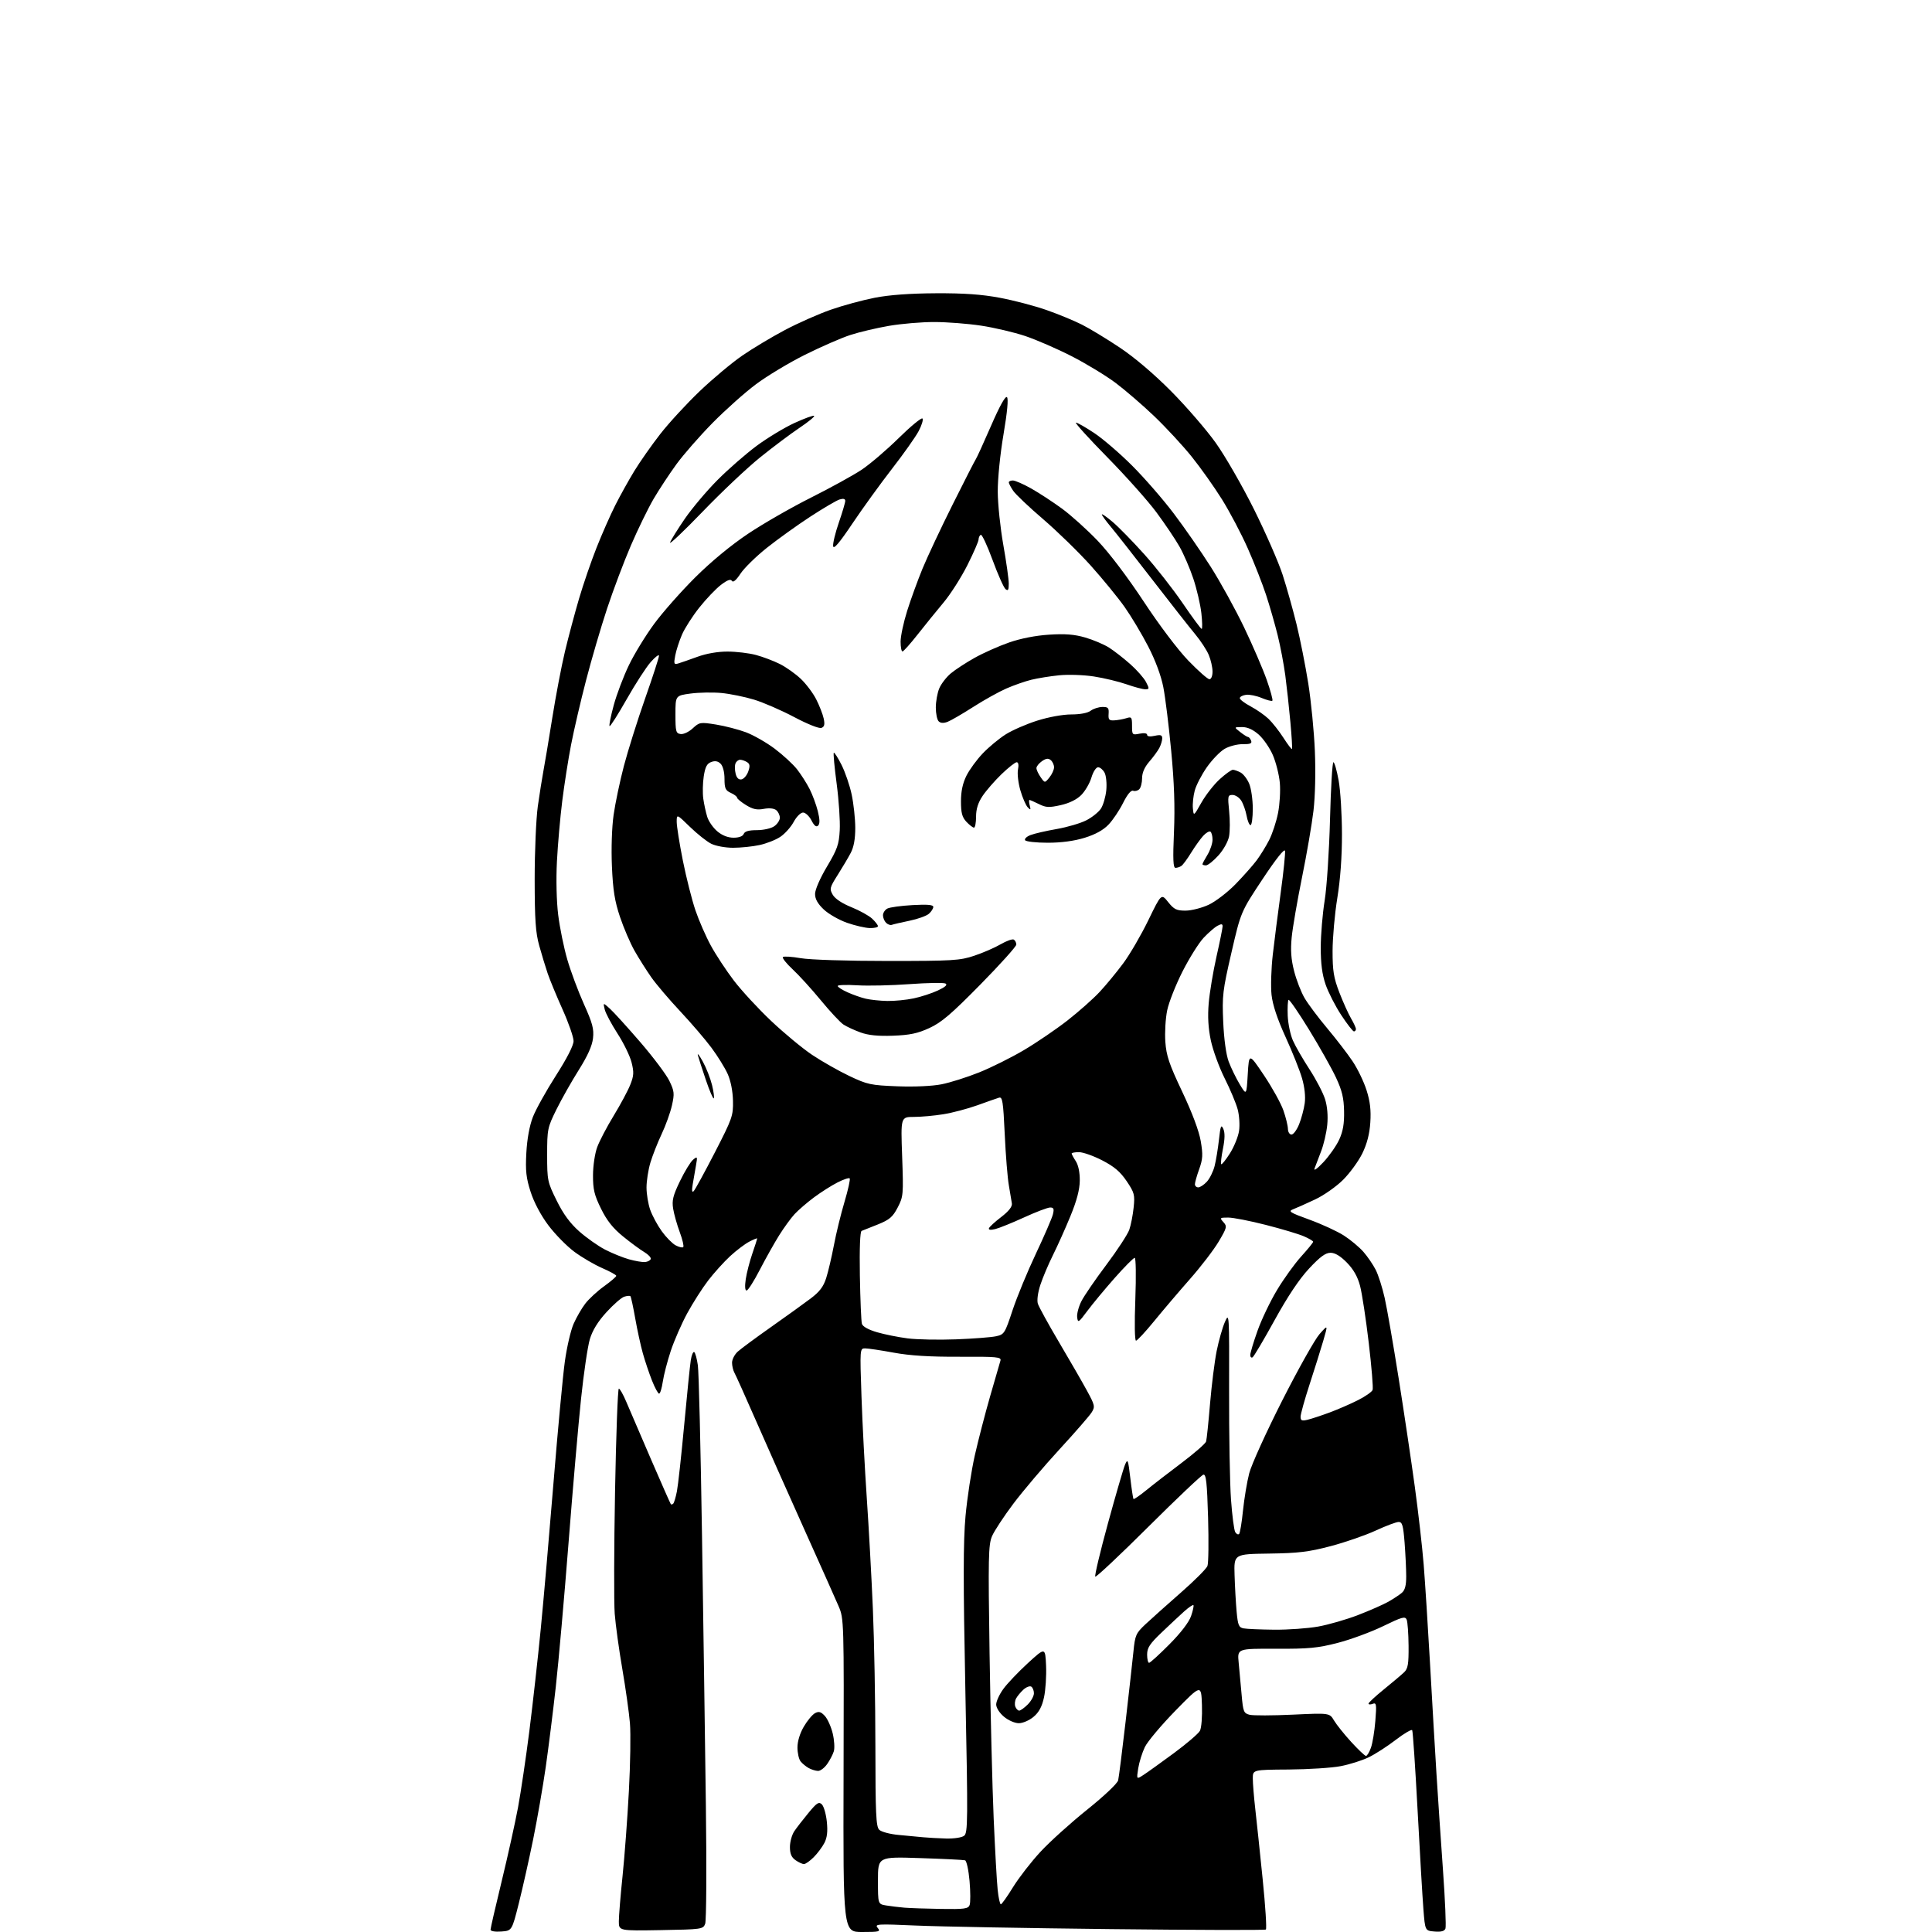 <?xml version="1.0" encoding="UTF-8" standalone="no"?>
<svg 
  version="1.1" 
  xmlns="http://www.w3.org/2000/svg" 
  xmlns:xlink="http://www.w3.org/1999/xlink" 
  xmlns:svg="http://www.w3.org/2000/svg"
  xmlns:rdf="http://www.w3.org/1999/02/22-rdf-syntax-ns#"
  xmlns:cc="http://creativecommons.org/ns#"
  xmlns:dc="http://purl.org/dc/elements/1.1/"
  viewBox="0 0 768 768"
  width="768"
  height="768"
>
<style>svg {background-color: white; }</style>"
<path stroke="none" fill="black" fill-rule="evenodd" d="M199.25,767.81C196.74,767.99 195.00,767.68 195.00,767.06C195.00,766.48 197.00,757.79 199.44,747.75C201.88,737.71 204.79,724.55 205.92,718.50C207.04,712.45 209.08,698.73 210.44,688.00C211.79,677.27 213.83,659.05 214.96,647.50C216.09,635.95 218.38,609.62 220.06,589.00C221.74,568.38 223.75,546.85 224.54,541.18C225.33,535.50 226.89,528.77 228.02,526.23C229.14,523.69 231.22,520.08 232.65,518.22C234.07,516.36 237.43,513.25 240.12,511.32C242.80,509.39 244.99,507.52 244.98,507.16C244.97,506.80 242.45,505.41 239.38,504.08C236.31,502.75 231.32,499.83 228.29,497.59C225.27,495.34 220.62,490.60 217.96,487.05C215.00,483.10 212.27,477.96 210.94,473.81C209.15,468.25 208.84,465.43 209.23,458.26C209.53,452.70 210.49,447.49 211.84,444.00C213.02,440.98 217.14,433.58 220.99,427.56C225.40,420.67 228.00,415.58 228.00,413.82C228.00,412.28 226.03,406.62 223.62,401.26C221.21,395.89 218.55,389.45 217.70,386.94C216.85,384.44 215.35,379.49 214.36,375.94C212.90,370.74 212.56,365.66 212.54,349.50C212.54,338.50 213.10,325.45 213.79,320.50C214.49,315.55 215.49,309.25 216.01,306.50C216.54,303.75 218.11,294.30 219.52,285.50C220.92,276.70 223.19,264.77 224.57,259.00C225.95,253.22 228.47,243.78 230.17,238.00C231.87,232.22 235.01,223.09 237.14,217.71C239.27,212.32 242.60,204.78 244.53,200.94C246.46,197.10 249.89,190.94 252.15,187.23C254.41,183.53 259.06,176.90 262.49,172.50C265.92,168.10 272.97,160.45 278.15,155.50C283.34,150.55 290.94,144.19 295.04,141.37C299.14,138.54 306.77,133.97 312.00,131.20C317.23,128.43 325.43,124.80 330.23,123.12C335.02,121.44 342.90,119.30 347.73,118.36C353.53,117.23 361.75,116.63 372.00,116.58C383.22,116.52 390.26,117.02 397.50,118.38C403.00,119.41 411.32,121.60 416.00,123.24C420.68,124.88 427.01,127.49 430.07,129.04C433.13,130.58 439.88,134.67 445.07,138.13C450.93,142.03 458.67,148.60 465.50,155.48C471.55,161.57 479.55,170.82 483.27,176.03C486.99,181.24 493.85,193.15 498.50,202.50C503.15,211.85 508.27,223.55 509.87,228.50C511.47,233.45 513.96,242.31 515.40,248.18C516.84,254.05 518.94,264.63 520.06,271.68C521.18,278.73 522.36,290.81 522.68,298.52C523.03,306.81 522.81,316.51 522.13,322.27C521.50,327.63 519.45,339.56 517.57,348.79C515.70,358.01 513.85,368.72 513.47,372.58C512.97,377.73 513.22,381.31 514.43,386.02C515.33,389.56 517.20,394.38 518.58,396.73C519.96,399.09 524.01,404.50 527.59,408.76C531.16,413.02 535.71,418.93 537.69,421.90C539.68,424.86 542.17,430.04 543.23,433.40C544.64,437.83 545.05,441.33 544.72,446.21C544.42,450.79 543.40,454.70 541.54,458.51C540.03,461.59 536.61,466.29 533.93,468.97C531.23,471.67 526.26,475.16 522.78,476.80C519.33,478.42 515.42,480.17 514.09,480.68C511.95,481.52 512.64,481.97 520.59,484.86C525.48,486.64 531.61,489.47 534.21,491.14C536.82,492.81 540.30,495.72 541.97,497.61C543.63,499.51 545.83,502.73 546.87,504.78C547.91,506.83 549.50,511.81 550.41,515.86C551.33,519.90 553.83,534.30 555.98,547.86C558.13,561.41 561.02,580.83 562.41,591.00C563.80,601.17 565.39,615.12 565.94,622.00C566.49,628.88 567.63,646.65 568.47,661.50C569.30,676.35 570.45,695.92 571.01,705.00C571.58,714.08 572.74,731.32 573.60,743.32C574.46,755.32 574.90,765.81 574.59,766.63C574.19,767.67 572.88,768.03 570.26,767.81C566.50,767.50 566.50,767.50 565.83,759.00C565.46,754.33 564.41,736.57 563.51,719.54C562.60,702.52 561.64,688.23 561.37,687.78C561.09,687.34 558.15,689.08 554.82,691.63C551.50,694.19 546.65,697.32 544.04,698.57C541.44,699.83 536.43,701.41 532.90,702.08C529.38,702.76 520.09,703.35 512.25,703.41C498.00,703.50 498.00,703.50 498.01,707.00C498.01,708.92 498.45,714.33 498.98,719.00C499.52,723.67 500.84,736.27 501.93,747.00C503.02,757.72 503.59,766.73 503.20,767.02C502.82,767.30 475.05,767.23 441.50,766.85C407.95,766.48 373.08,765.84 364.00,765.43C348.74,764.76 347.61,764.82 348.88,766.35C350.13,767.86 349.60,768.00 342.70,768.00C335.16,768.00 335.16,768.00 335.33,705.75C335.50,644.13 335.48,643.45 333.36,638.50C332.18,635.75 325.95,621.80 319.52,607.50C313.10,593.20 304.49,573.85 300.40,564.50C296.31,555.15 292.52,546.72 291.98,545.76C291.44,544.81 291.00,542.97 291.00,541.69C291.00,540.40 292.01,538.43 293.25,537.30C294.49,536.17 300.45,531.77 306.50,527.51C312.55,523.25 319.63,518.15 322.23,516.19C325.79,513.51 327.33,511.48 328.42,508.06C329.22,505.55 330.60,499.68 331.49,495.00C332.37,490.32 334.27,482.56 335.71,477.74C337.14,472.93 338.07,468.73 337.76,468.42C337.45,468.11 335.25,468.85 332.87,470.07C330.49,471.28 326.29,473.96 323.52,476.02C320.76,478.08 317.31,481.06 315.86,482.63C314.40,484.21 311.66,487.98 309.76,491.00C307.87,494.02 304.39,500.21 302.04,504.75C299.70,509.29 297.33,513.00 296.78,513.00C296.15,513.00 296.03,511.28 296.45,508.46C296.83,505.97 298.00,501.40 299.07,498.31C300.13,495.22 301.00,492.52 301.00,492.32C301.00,492.11 299.60,492.67 297.89,493.56C296.17,494.44 292.74,497.04 290.25,499.33C287.77,501.63 283.84,505.98 281.52,509.00C279.20,512.02 275.46,517.88 273.21,522.00C270.97,526.12 268.01,532.88 266.64,537.00C265.28,541.12 263.85,546.64 263.47,549.25C263.08,551.86 262.43,554.00 262.00,554.00C261.58,554.00 260.30,551.64 259.16,548.75C258.02,545.86 256.39,541.01 255.54,537.96C254.68,534.91 253.32,528.66 252.51,524.07C251.70,519.47 250.84,515.51 250.60,515.26C250.35,515.02 249.24,515.11 248.13,515.46C247.02,515.81 243.84,518.58 241.08,521.61C237.68,525.33 235.54,528.80 234.48,532.31C233.62,535.16 232.04,545.83 230.98,556.00C229.91,566.17 227.66,592.05 225.99,613.50C224.31,634.95 222.04,660.60 220.94,670.50C219.84,680.40 218.03,694.80 216.93,702.50C215.82,710.20 213.59,723.02 211.97,731.00C210.35,738.98 207.78,750.45 206.26,756.50C203.50,767.50 203.50,767.50 199.25,767.81zM262.74,767.25C246.00,767.54 246.00,767.54 246.00,763.74C246.00,761.65 246.66,753.54 247.48,745.72C248.29,737.90 249.42,722.73 249.99,712.00C250.57,701.27 250.76,689.12 250.41,685.00C250.07,680.88 248.71,671.20 247.39,663.50C246.06,655.80 244.70,645.90 244.36,641.50C244.02,637.10 244.08,615.16 244.49,592.75C244.90,570.34 245.58,552.00 245.99,552.00C246.41,552.00 247.75,554.36 248.96,557.25C250.18,560.14 254.58,570.38 258.74,580.00C262.90,589.62 266.47,597.69 266.66,597.92C266.84,598.15 267.28,598.05 267.63,597.71C267.97,597.36 268.63,595.15 269.09,592.79C269.55,590.43 270.85,578.60 271.97,566.50C273.09,554.40 274.27,542.81 274.59,540.75C274.91,538.68 275.53,537.21 275.96,537.47C276.38,537.74 277.04,540.10 277.41,542.73C277.79,545.35 278.53,575.85 279.06,610.50C279.59,645.15 280.29,693.52 280.60,718.00C280.92,742.48 280.79,763.50 280.32,764.73C279.50,766.89 278.99,766.97 262.74,767.25zM374.14,758.83C383.36,758.98 384.87,758.77 385.44,757.29C385.80,756.35 385.79,752.03 385.41,747.70C385.03,743.36 384.23,739.68 383.61,739.50C383.00,739.32 374.96,738.92 365.75,738.62C349.00,738.07 349.00,738.07 349.00,747.49C349.00,756.91 349.00,756.91 352.25,757.45C354.04,757.74 357.30,758.14 359.50,758.33C361.70,758.51 368.29,758.74 374.14,758.83zM397.85,756.99C398.21,756.99 400.40,753.91 402.71,750.15C405.03,746.40 409.92,740.09 413.59,736.13C417.25,732.17 425.59,724.64 432.12,719.40C438.95,713.92 444.21,708.94 444.49,707.69C444.77,706.48 446.09,696.05 447.43,684.50C448.76,672.95 450.17,660.35 450.56,656.50C451.21,649.97 451.54,649.24 455.38,645.63C457.65,643.51 463.94,637.88 469.36,633.13C474.79,628.38 479.57,623.60 479.98,622.50C480.40,621.40 480.51,612.72 480.23,603.20C479.82,589.34 479.45,585.97 478.36,586.20C477.61,586.37 467.78,595.69 456.50,606.91C445.22,618.14 435.73,627.06 435.39,626.73C435.06,626.40 437.33,616.86 440.43,605.54C443.53,594.22 446.58,583.73 447.22,582.23C448.27,579.73 448.45,580.17 449.31,587.50C449.83,591.90 450.40,595.67 450.59,595.88C450.77,596.08 453.08,594.50 455.71,592.35C458.34,590.20 464.67,585.31 469.76,581.48C474.85,577.64 479.21,573.83 479.45,573.01C479.69,572.18 480.39,565.42 481.01,558.00C481.64,550.58 482.82,541.12 483.65,537.00C484.49,532.88 485.95,527.70 486.92,525.50C488.63,521.58 488.67,522.16 488.59,553.00C488.54,570.33 488.88,589.71 489.34,596.08C489.80,602.45 490.56,608.29 491.03,609.05C491.51,609.82 492.19,610.14 492.57,609.77C492.94,609.40 493.63,605.21 494.11,600.46C494.60,595.72 495.70,589.06 496.58,585.67C497.45,582.27 503.34,569.30 509.66,556.83C515.98,544.36 522.68,532.43 524.53,530.33C527.91,526.50 527.91,526.50 526.01,533.00C524.96,536.58 522.51,544.41 520.55,550.41C518.60,556.41 517.00,562.15 517.00,563.18C517.00,564.70 517.50,564.92 519.75,564.38C521.26,564.02 525.22,562.72 528.54,561.49C531.85,560.26 536.94,558.05 539.83,556.58C542.73,555.12 545.33,553.30 545.63,552.53C545.92,551.77 545.23,543.35 544.10,533.82C542.98,524.30 541.42,514.10 540.65,511.17C539.69,507.52 538.05,504.61 535.42,501.92C532.85,499.29 530.71,498.00 528.91,498.00C526.91,498.00 524.74,499.59 520.36,504.29C516.46,508.47 511.88,515.33 506.68,524.77C502.38,532.58 498.44,539.23 497.93,539.54C497.42,539.86 497.00,539.45 497.00,538.63C497.00,537.81 498.28,533.52 499.85,529.10C501.41,524.67 504.90,517.37 507.60,512.87C510.29,508.37 514.64,502.34 517.25,499.46C519.86,496.58 522.00,493.95 522.00,493.62C522.00,493.30 520.31,492.30 518.25,491.42C516.19,490.53 509.39,488.50 503.14,486.91C496.90,485.31 490.19,484.00 488.24,484.00C484.88,484.00 484.78,484.10 486.32,485.81C487.85,487.49 487.73,488.01 484.44,493.56C482.50,496.83 477.35,503.55 472.98,508.50C468.62,513.45 462.23,520.96 458.78,525.19C455.32,529.42 452.09,532.91 451.59,532.94C451.06,532.98 450.94,526.17 451.31,516.50C451.65,507.30 451.54,500.00 451.06,500.00C450.58,500.00 446.97,503.64 443.05,508.08C439.13,512.52 434.25,518.40 432.21,521.15C428.76,525.79 428.48,525.96 428.19,523.64C428.02,522.27 428.78,519.39 429.88,517.24C430.97,515.09 435.44,508.57 439.81,502.76C444.17,496.95 448.26,490.68 448.91,488.84C449.55,487.00 450.33,483.02 450.64,480.00C451.17,474.95 450.94,474.09 447.86,469.52C445.33,465.78 442.93,463.73 438.16,461.27C434.68,459.47 430.51,458.00 428.91,458.00C427.31,458.00 426.00,458.24 426.00,458.54C426.00,458.83 426.74,460.20 427.64,461.58C428.66,463.13 429.26,466.06 429.23,469.29C429.19,472.90 428.05,477.24 425.51,483.43C423.49,488.35 420.36,495.32 418.56,498.93C416.76,502.55 414.51,507.85 413.57,510.73C412.56,513.79 412.15,516.90 412.56,518.23C412.95,519.48 416.72,526.35 420.95,533.50C425.18,540.65 430.18,549.31 432.05,552.75C435.22,558.56 435.36,559.17 433.98,561.40C433.17,562.73 427.39,569.36 421.15,576.15C414.90,582.94 406.68,592.64 402.87,597.69C399.06,602.75 395.22,608.60 394.33,610.69C392.90,614.08 392.79,619.22 393.37,657.38C393.73,680.96 394.47,710.44 395.00,722.88C395.54,735.32 396.25,748.09 396.59,751.25C396.92,754.41 397.49,757.00 397.85,756.99zM319.59,741.00C318.96,741.00 317.44,740.30 316.22,739.44C314.61,738.31 314.00,736.88 314.01,734.19C314.01,732.16 314.80,729.34 315.76,727.92C316.72,726.51 319.26,723.22 321.41,720.62C324.76,716.58 325.53,716.10 326.72,717.29C327.48,718.06 328.37,721.15 328.68,724.16C329.08,728.04 328.80,730.49 327.71,732.59C326.87,734.21 324.96,736.77 323.46,738.27C321.96,739.77 320.21,741.00 319.59,741.00zM376.06,730.84C379.21,730.93 382.32,730.46 383.25,729.75C384.75,728.60 384.79,723.90 383.75,672.17C382.87,628.71 382.89,612.83 383.81,602.67C384.47,595.43 386.14,584.55 387.51,578.50C388.88,572.45 391.62,561.88 393.60,555.00C395.59,548.12 397.42,541.77 397.69,540.88C398.12,539.42 396.41,539.26 381.33,539.33C369.51,539.38 361.75,538.89 355.25,537.70C350.16,536.76 345.05,536.00 343.90,536.00C341.81,536.00 341.80,536.15 342.46,555.25C342.82,565.84 343.77,583.95 344.56,595.50C345.35,607.05 346.44,626.85 346.98,639.50C347.52,652.15 347.97,676.76 347.98,694.18C348.00,720.90 348.23,726.09 349.49,727.35C350.32,728.18 353.74,729.10 357.24,729.42C360.68,729.74 365.07,730.16 367.00,730.34C368.93,730.53 373.00,730.75 376.06,730.84zM454.63,705.51C456.21,704.48 461.64,700.58 466.70,696.85C471.76,693.11 476.39,689.14 476.99,688.02C477.60,686.87 477.95,682.38 477.79,677.76C477.50,669.55 477.50,669.55 467.25,680.02C461.62,685.79 456.14,692.30 455.09,694.50C454.03,696.70 452.85,700.50 452.46,702.94C451.76,707.39 451.76,707.39 454.63,705.51zM325.18,703.97C324.26,703.95 322.60,703.45 321.50,702.85C320.40,702.24 318.94,701.05 318.25,700.18C317.56,699.32 317.00,696.83 317.00,694.65C317.00,692.20 317.97,689.02 319.53,686.36C320.92,683.98 322.93,681.57 323.98,681.01C325.50,680.20 326.32,680.43 327.88,682.10C328.96,683.27 330.37,686.39 331.01,689.05C331.65,691.71 331.85,694.92 331.45,696.19C331.06,697.46 329.87,699.74 328.80,701.25C327.74,702.76 326.11,703.99 325.18,703.97zM543.00,698.00C543.44,698.00 544.33,696.54 544.97,694.75C545.61,692.96 546.40,688.16 546.72,684.08C547.25,677.45 547.14,676.73 545.66,677.30C544.75,677.65 544.00,677.61 544.01,677.22C544.01,676.82 546.79,674.25 550.18,671.50C553.57,668.75 557.17,665.71 558.17,664.75C559.68,663.30 559.99,661.48 559.93,654.25C559.89,649.44 559.55,644.76 559.18,643.85C558.59,642.41 557.38,642.74 549.80,646.43C545.02,648.75 536.92,651.74 531.80,653.06C523.86,655.12 520.25,655.46 507.17,655.41C491.84,655.34 491.84,655.34 492.39,660.92C492.70,663.99 493.23,669.77 493.57,673.76C494.16,680.46 494.40,681.06 496.74,681.65C498.13,682.00 505.85,681.98 513.90,681.60C528.52,680.92 528.52,680.92 530.29,683.91C531.26,685.55 534.33,689.39 537.13,692.45C539.92,695.50 542.56,698.00 543.00,698.00zM405.00,685.00C403.40,685.00 400.81,683.87 399.08,682.41C397.31,680.93 396.00,678.86 396.00,677.56C396.00,676.32 397.27,673.54 398.83,671.40C400.38,669.25 404.77,664.64 408.58,661.14C415.50,654.80 415.50,654.80 415.83,662.15C416.00,666.19 415.64,671.85 415.01,674.71C414.20,678.44 413.01,680.65 410.86,682.46C409.18,683.88 406.59,685.00 405.00,685.00zM405.15,680.00C405.67,680.00 407.20,678.90 408.55,677.55C409.90,676.20 411.00,674.20 411.00,673.10C411.00,672.01 410.52,670.82 409.94,670.46C409.35,670.10 407.96,670.63 406.84,671.64C405.73,672.65 404.41,674.24 403.91,675.17C403.41,676.10 403.28,677.56 403.61,678.43C403.94,679.29 404.64,680.00 405.15,680.00zM456.78,661.00C457.20,661.00 460.83,657.70 464.84,653.66C469.37,649.11 472.63,644.85 473.47,642.41C474.21,640.26 474.63,638.31 474.40,638.07C474.17,637.84 472.52,638.95 470.74,640.55C468.96,642.15 464.91,645.93 461.75,648.95C457.03,653.45 456.00,655.03 456.00,657.72C456.00,659.52 456.35,661.00 456.78,661.00zM506.50,647.83C512.00,647.88 519.88,647.32 524.00,646.58C528.12,645.84 535.30,643.77 539.94,641.97C544.58,640.18 549.98,637.80 551.94,636.68C553.90,635.57 556.29,633.99 557.25,633.17C558.50,632.12 559.00,630.22 558.99,626.60C558.99,623.79 558.70,617.79 558.35,613.25C557.81,606.38 557.42,605.00 555.99,605.00C555.05,605.00 550.95,606.54 546.87,608.42C542.79,610.31 534.74,613.09 528.98,614.61C520.25,616.91 516.17,617.41 504.50,617.57C490.50,617.77 490.50,617.77 490.76,626.14C490.90,630.74 491.27,637.29 491.58,640.69C492.07,646.03 492.45,646.94 494.32,647.30C495.52,647.54 501.00,647.77 506.50,647.83zM380.00,532.41C386.88,532.15 394.04,531.60 395.92,531.19C399.20,530.48 399.45,530.09 402.50,520.86C404.25,515.59 408.42,505.47 411.77,498.39C415.12,491.30 418.16,484.26 418.54,482.75C419.09,480.53 418.88,480.00 417.45,480.00C416.48,480.00 411.82,481.77 407.09,483.94C402.37,486.10 397.20,488.19 395.62,488.58C393.79,489.02 392.88,488.91 393.12,488.25C393.33,487.69 395.52,485.67 398.00,483.78C400.97,481.50 402.41,479.68 402.24,478.41C402.09,477.36 401.55,474.13 401.04,471.23C400.52,468.33 399.78,459.19 399.40,450.90C398.79,437.76 398.49,435.91 397.10,436.35C396.22,436.62 392.35,437.98 388.50,439.37C384.65,440.75 378.57,442.36 375.00,442.93C371.43,443.51 366.15,443.99 363.28,443.99C358.05,444.00 358.05,444.00 358.62,459.75C359.16,474.88 359.09,475.68 356.84,480.00C354.88,483.77 353.60,484.86 349.00,486.72C345.98,487.94 343.05,489.10 342.51,489.30C341.89,489.53 341.63,496.18 341.81,507.08C341.98,516.66 342.34,525.28 342.62,526.24C342.94,527.32 345.21,528.59 348.62,529.58C351.65,530.46 357.13,531.56 360.81,532.03C364.49,532.50 373.12,532.67 380.00,532.41zM256.42,501.68C257.48,501.58 258.50,501.04 258.68,500.47C258.87,499.91 257.70,498.66 256.09,497.71C254.48,496.76 250.68,493.96 247.64,491.48C243.65,488.24 241.23,485.18 238.92,480.48C236.26,475.09 235.71,472.81 235.73,467.24C235.73,463.46 236.47,458.52 237.40,456.00C238.32,453.52 241.26,447.90 243.95,443.50C246.63,439.10 249.60,433.58 250.53,431.23C251.97,427.63 252.05,426.25 251.06,422.33C250.42,419.77 247.90,414.60 245.46,410.84C243.03,407.07 240.74,402.76 240.38,401.25C239.72,398.50 239.72,398.50 242.48,401.00C244.00,402.38 249.43,408.36 254.56,414.31C259.69,420.26 264.87,427.16 266.08,429.66C268.06,433.76 268.16,434.70 267.11,439.41C266.47,442.27 264.62,447.41 263.00,450.83C261.39,454.25 259.38,459.36 258.53,462.20C257.69,465.04 257.00,469.47 257.00,472.06C257.00,474.64 257.66,478.63 258.47,480.92C259.28,483.22 261.34,487.04 263.05,489.42C264.76,491.80 267.25,494.33 268.58,495.04C269.91,495.75 271.27,496.07 271.60,495.74C271.93,495.41 271.31,492.74 270.22,489.82C269.13,486.89 267.95,482.70 267.59,480.50C267.05,477.19 267.52,475.29 270.31,469.50C272.17,465.65 274.51,461.82 275.51,461.00C277.23,459.58 277.30,459.71 276.67,463.25C276.30,465.31 275.72,468.69 275.37,470.75C274.95,473.27 275.07,474.17 275.75,473.50C276.30,472.95 280.07,466.06 284.13,458.18C291.11,444.61 291.49,443.53 291.37,437.59C291.29,433.75 290.47,429.61 289.26,426.91C288.17,424.48 285.27,419.80 282.82,416.50C280.37,413.20 274.77,406.68 270.39,402.00C266.00,397.32 260.84,391.25 258.91,388.50C256.98,385.75 253.99,381.02 252.27,378.00C250.55,374.98 247.94,368.90 246.46,364.50C244.36,358.23 243.66,353.89 243.25,344.41C242.94,337.30 243.22,328.85 243.92,323.91C244.58,319.28 246.42,310.55 248.00,304.50C249.59,298.45 253.38,286.38 256.44,277.67C259.50,268.97 261.98,261.32 261.96,260.67C261.94,260.03 260.45,261.15 258.67,263.18C256.88,265.20 252.57,271.86 249.10,277.98C245.62,284.11 242.57,288.90 242.31,288.64C242.05,288.38 242.79,284.64 243.97,280.33C245.14,276.02 247.86,268.85 250.01,264.39C252.16,259.93 256.71,252.50 260.12,247.89C263.53,243.27 270.86,234.99 276.41,229.47C282.68,223.24 290.64,216.67 297.42,212.14C303.43,208.12 314.68,201.67 322.42,197.79C330.16,193.91 339.19,188.94 342.50,186.74C345.80,184.54 352.42,178.89 357.22,174.17C362.01,169.46 366.28,165.94 366.69,166.36C367.10,166.77 366.42,169.02 365.18,171.37C363.94,173.71 359.15,180.48 354.55,186.40C349.95,192.33 342.88,202.11 338.84,208.12C333.67,215.83 331.41,218.49 331.19,217.12C331.02,216.05 332.03,211.84 333.44,207.76C334.85,203.68 336.00,199.79 336.00,199.11C336.00,198.28 335.25,198.10 333.75,198.55C332.51,198.93 327.23,202.04 322.00,205.45C316.77,208.87 309.02,214.44 304.76,217.83C300.51,221.23 295.82,225.82 294.35,228.05C292.62,230.67 291.42,231.68 290.95,230.91C290.43,230.08 289.14,230.55 286.59,232.50C284.59,234.02 280.73,238.07 278.00,241.50C275.28,244.92 272.16,249.79 271.08,252.32C269.99,254.85 268.79,258.58 268.41,260.61C267.79,263.92 267.92,264.25 269.61,263.74C270.65,263.43 274.08,262.24 277.23,261.09C280.78,259.79 285.33,259.00 289.23,259.01C292.68,259.02 297.75,259.62 300.50,260.36C303.25,261.09 307.52,262.71 310.00,263.95C312.48,265.20 316.23,267.85 318.34,269.86C320.45,271.86 323.20,275.52 324.46,278.00C325.72,280.48 327.06,283.91 327.43,285.62C327.94,287.98 327.72,288.90 326.53,289.35C325.63,289.70 321.03,287.87 315.73,285.06C310.65,282.37 303.45,279.24 299.73,278.11C296.00,276.98 290.15,275.79 286.73,275.47C283.30,275.15 277.80,275.26 274.50,275.70C268.50,276.51 268.50,276.51 268.50,284.00C268.50,290.81 268.69,291.53 270.56,291.79C271.70,291.96 273.84,290.95 275.37,289.53C278.02,287.08 278.36,287.02 284.59,288.01C288.14,288.58 293.51,289.97 296.52,291.09C299.53,292.22 304.67,295.16 307.95,297.62C311.23,300.09 315.23,303.77 316.83,305.80C318.42,307.84 320.67,311.35 321.82,313.62C322.97,315.88 324.44,319.85 325.09,322.43C325.91,325.71 325.95,327.45 325.22,328.18C324.49,328.91 323.68,328.29 322.56,326.11C321.67,324.40 320.17,323.00 319.22,323.00C318.26,323.00 316.62,324.65 315.50,326.72C314.40,328.77 312.02,331.43 310.21,332.64C308.41,333.86 304.67,335.33 301.91,335.92C299.16,336.52 294.43,337.00 291.40,337.00C288.34,337.00 284.48,336.29 282.70,335.39C280.94,334.51 277.14,331.49 274.25,328.68C269.00,323.57 269.00,323.57 269.00,326.70C269.00,328.43 270.11,335.39 271.46,342.17C272.82,348.95 275.07,357.83 276.46,361.90C277.85,365.98 280.60,372.28 282.58,375.90C284.56,379.53 288.66,385.77 291.70,389.76C294.74,393.75 301.41,400.98 306.52,405.81C311.63,410.65 318.97,416.73 322.83,419.32C326.70,421.91 333.34,425.68 337.60,427.71C344.80,431.13 346.13,431.41 356.69,431.82C363.44,432.08 370.55,431.76 374.25,431.03C377.67,430.36 384.38,428.24 389.17,426.32C393.95,424.41 401.99,420.41 407.03,417.43C412.07,414.45 419.86,409.14 424.35,405.64C428.83,402.13 434.58,397.04 437.11,394.32C439.65,391.61 443.87,386.48 446.50,382.94C449.13,379.40 453.61,371.70 456.46,365.84C461.64,355.17 461.64,355.17 464.36,358.59C466.69,361.50 467.70,362.00 471.29,361.99C473.61,361.98 477.75,360.93 480.50,359.64C483.25,358.35 488.07,354.64 491.21,351.40C494.36,348.15 498.10,343.93 499.54,342.00C500.98,340.07 503.21,336.46 504.49,333.97C505.77,331.47 507.37,326.62 508.04,323.19C508.72,319.75 509.04,314.34 508.75,311.17C508.46,307.99 507.22,303.05 505.99,300.19C504.76,297.33 502.21,293.64 500.34,291.99C498.04,289.98 495.88,289.01 493.72,289.02C490.50,289.04 490.50,289.04 493.00,291.00C494.38,292.08 495.79,292.97 496.14,292.98C496.50,292.99 497.03,293.65 497.34,294.44C497.76,295.54 496.98,295.86 493.99,295.82C491.84,295.79 488.60,296.63 486.79,297.69C484.98,298.75 481.81,302.03 479.74,304.99C477.67,307.95 475.51,312.12 474.93,314.26C474.35,316.40 474.02,319.57 474.19,321.32C474.50,324.50 474.50,324.50 477.63,318.97C479.36,315.93 482.62,311.77 484.89,309.72C487.15,307.67 489.48,306.00 490.07,306.00C490.65,306.00 492.04,306.49 493.15,307.08C494.26,307.67 495.81,309.69 496.58,311.55C497.36,313.41 498.00,317.88 498.00,321.47C498.00,325.06 497.60,328.00 497.11,328.00C496.62,328.00 495.91,326.31 495.54,324.25C495.16,322.19 494.20,319.49 493.40,318.25C492.61,317.01 491.05,316.00 489.95,316.00C488.08,316.00 487.99,316.44 488.60,322.41C488.96,325.93 488.95,330.46 488.57,332.47C488.18,334.54 486.35,337.82 484.33,340.06C482.37,342.23 480.14,344.00 479.38,344.00C478.62,344.00 478.00,343.79 478.00,343.52C478.00,343.26 478.90,341.57 480.00,339.77C481.09,337.97 481.99,335.29 482.00,333.81C482.00,332.33 481.62,330.88 481.15,330.59C480.68,330.30 479.38,331.06 478.27,332.28C477.16,333.50 475.00,336.52 473.47,339.00C471.95,341.48 470.21,343.83 469.60,344.23C469.00,344.64 467.95,344.98 467.28,344.98C466.35,345.00 466.20,341.64 466.67,330.75C467.10,320.72 466.78,311.17 465.57,298.50C464.64,288.60 463.23,277.20 462.44,273.17C461.55,268.59 459.29,262.51 456.43,256.97C453.91,252.09 449.69,245.04 447.06,241.30C444.42,237.56 438.36,230.15 433.58,224.82C428.80,219.50 420.30,211.22 414.70,206.41C409.09,201.61 403.72,196.52 402.76,195.09C401.80,193.67 401.01,192.16 401.01,191.75C401.00,191.34 401.73,191.00 402.63,191.00C403.52,191.00 406.79,192.42 409.88,194.16C412.97,195.90 418.47,199.49 422.11,202.15C425.74,204.80 432.16,210.59 436.38,215.00C440.95,219.78 448.31,229.51 454.63,239.10C460.78,248.44 468.21,258.28 472.36,262.59C476.30,266.67 480.07,270.00 480.76,270.00C481.47,270.00 482.00,268.72 482.00,266.97C482.00,265.30 481.33,262.33 480.51,260.37C479.69,258.40 477.27,254.71 475.14,252.15C473.00,249.59 465.35,239.85 458.13,230.50C450.91,221.15 443.43,211.62 441.50,209.33C439.58,207.04 438.00,204.86 438.00,204.50C438.00,204.14 439.91,205.46 442.25,207.44C444.59,209.41 450.24,215.19 454.81,220.27C459.38,225.34 466.26,234.11 470.11,239.75C473.95,245.39 477.36,250.00 477.68,250.00C478.00,250.00 477.94,247.19 477.56,243.75C477.18,240.31 475.73,234.12 474.36,230.00C472.98,225.88 470.49,220.11 468.82,217.20C467.16,214.28 463.06,208.20 459.73,203.70C456.40,199.19 447.59,189.31 440.16,181.75C432.73,174.19 427.13,168.00 427.71,168.00C428.29,168.00 431.60,169.89 435.05,172.19C438.51,174.50 445.28,180.33 450.10,185.16C454.92,189.98 462.34,198.50 466.57,204.10C470.81,209.69 477.44,219.26 481.31,225.35C485.17,231.44 491.14,242.29 494.58,249.46C498.01,256.63 502.04,266.00 503.55,270.28C505.05,274.55 506.06,278.27 505.79,278.54C505.53,278.81 503.62,278.32 501.55,277.46C499.48,276.59 496.70,276.02 495.37,276.19C494.03,276.36 492.90,276.94 492.84,277.49C492.79,278.03 494.72,279.51 497.12,280.78C499.52,282.05 502.74,284.30 504.28,285.77C505.82,287.25 508.47,290.62 510.17,293.26C511.87,295.91 513.40,297.93 513.58,297.75C513.76,297.58 513.47,292.72 512.94,286.96C512.42,281.21 511.51,272.90 510.93,268.50C510.34,264.10 508.98,256.90 507.89,252.50C506.80,248.10 504.73,240.90 503.29,236.50C501.85,232.10 498.58,223.78 496.02,218.00C493.46,212.22 488.84,203.45 485.75,198.50C482.66,193.55 477.23,185.90 473.69,181.50C470.15,177.10 463.48,169.90 458.87,165.49C454.27,161.09 447.35,155.12 443.50,152.23C439.65,149.34 431.77,144.56 426.00,141.60C420.23,138.65 411.90,135.03 407.50,133.56C403.10,132.09 395.23,130.24 390.00,129.45C384.77,128.66 376.40,128.01 371.38,128.01C366.37,128.00 358.27,128.69 353.38,129.53C348.50,130.37 341.57,132.00 338.00,133.17C334.43,134.33 326.32,137.87 319.99,141.03C313.65,144.19 304.88,149.47 300.49,152.76C296.09,156.04 288.34,162.96 283.26,168.12C278.18,173.28 271.73,180.65 268.92,184.50C266.11,188.35 262.02,194.57 259.82,198.31C257.63,202.06 253.57,210.38 250.80,216.81C248.03,223.24 243.76,234.56 241.31,241.97C238.86,249.38 235.10,262.21 232.96,270.47C230.81,278.74 228.14,290.23 227.02,296.00C225.90,301.77 224.32,311.86 223.50,318.41C222.68,324.96 221.73,335.76 221.39,342.41C221.02,349.52 221.22,358.28 221.89,363.68C222.51,368.73 224.14,376.70 225.50,381.40C226.86,386.09 229.83,394.06 232.10,399.11C235.53,406.73 236.15,409.02 235.73,412.71C235.39,415.74 233.60,419.72 230.08,425.32C227.24,429.82 223.25,436.88 221.21,441.00C217.64,448.22 217.50,448.89 217.50,459.05C217.50,469.24 217.63,469.86 221.28,477.25C223.93,482.62 226.61,486.27 230.28,489.52C233.15,492.06 237.75,495.30 240.50,496.73C243.25,498.15 247.53,499.89 250.00,500.59C252.47,501.28 255.36,501.78 256.42,501.68zM476.33,472.00C477.05,472.00 478.59,470.99 479.74,469.75C480.88,468.51 482.28,465.70 482.83,463.50C483.39,461.30 484.16,456.57 484.56,453.00C485.16,447.53 485.43,446.85 486.28,448.73C486.97,450.25 486.92,452.75 486.14,456.64C485.51,459.77 485.20,462.54 485.45,462.78C485.70,463.03 487.25,461.10 488.91,458.49C490.56,455.88 492.20,451.85 492.54,449.55C492.89,447.24 492.64,443.38 491.99,440.97C491.34,438.55 489.01,433.00 486.82,428.64C484.63,424.28 482.16,417.51 481.33,413.61C480.29,408.71 480.03,404.10 480.48,398.80C480.84,394.56 482.23,386.24 483.56,380.31C484.90,374.39 486.00,368.95 486.00,368.23C486.00,367.23 485.53,367.18 483.96,368.02C482.84,368.62 480.36,370.77 478.45,372.80C476.54,374.84 472.77,380.85 470.08,386.16C467.38,391.48 464.63,398.44 463.97,401.64C463.31,404.84 462.98,410.46 463.24,414.14C463.64,419.71 464.76,423.02 469.97,434.01C473.90,442.31 476.62,449.56 477.31,453.59C478.23,459.00 478.14,460.71 476.70,464.74C475.76,467.36 474.99,470.06 475.00,470.75C475.00,471.44 475.60,472.00 476.33,472.00zM526.06,462.00C528.39,459.52 531.22,455.48 532.36,453.00C533.87,449.70 534.39,446.68 534.29,441.72C534.19,436.41 533.48,433.49 531.06,428.31C529.36,424.68 524.54,416.12 520.36,409.30C516.18,402.49 512.51,397.16 512.21,397.46C511.91,397.76 511.76,400.59 511.89,403.75C512.02,406.91 512.95,411.36 513.96,413.64C514.97,415.93 517.94,421.07 520.55,425.08C523.16,429.08 525.94,434.42 526.73,436.93C527.63,439.82 527.95,443.58 527.60,447.18C527.29,450.30 526.19,455.03 525.15,457.68C524.11,460.33 522.94,463.40 522.55,464.50C522.15,465.64 523.65,464.57 526.06,462.00zM513.39,451.00C514.16,451.00 515.52,449.15 516.42,446.90C517.33,444.64 518.33,440.88 518.65,438.55C519.01,435.90 518.61,432.16 517.57,428.60C516.66,425.47 513.71,418.09 511.02,412.20C507.76,405.06 505.91,399.50 505.46,395.50C505.10,392.20 505.32,385.00 505.95,379.50C506.58,374.00 508.01,362.85 509.12,354.72C510.23,346.59 510.99,339.17 510.81,338.23C510.60,337.17 507.23,341.41 501.86,349.51C493.25,362.50 493.25,362.50 489.50,378.75C486.02,393.80 485.79,395.83 486.25,406.25C486.55,413.07 487.40,419.26 488.41,421.97C489.32,424.42 491.29,428.47 492.78,430.97C495.50,435.50 495.50,435.50 496.00,427.05C496.50,418.59 496.50,418.59 502.47,427.48C505.75,432.37 509.22,438.65 510.18,441.43C511.15,444.22 511.95,447.51 511.97,448.75C511.99,449.99 512.62,451.00 513.39,451.00zM283.73,436.61C283.45,436.88 282.04,433.59 280.59,429.30C279.13,425.01 277.71,420.60 277.42,419.50C277.13,418.40 278.01,419.52 279.38,422.00C280.75,424.48 282.39,428.66 283.04,431.30C283.69,433.95 284.00,436.33 283.73,436.61zM355.00,411.71C349.01,411.93 345.19,411.54 342.06,410.41C339.62,409.52 336.57,408.11 335.30,407.28C334.02,406.44 329.97,402.10 326.29,397.63C322.61,393.16 317.56,387.61 315.08,385.31C312.59,383.00 310.86,380.81 311.22,380.44C311.59,380.08 314.76,380.28 318.28,380.89C321.95,381.53 336.66,382.00 352.86,382.00C378.74,382.00 381.58,381.83 387.28,379.92C390.70,378.78 395.42,376.74 397.76,375.37C400.11,374.01 402.47,373.17 403.01,373.51C403.56,373.84 404.00,374.73 404.00,375.48C404.00,376.23 397.56,383.39 389.69,391.39C378.17,403.10 374.23,406.47 369.44,408.66C364.77,410.81 361.69,411.46 355.00,411.71zM538.21,410.00C537.78,410.00 535.51,407.09 533.17,403.52C530.82,399.96 528.03,394.49 526.95,391.37C525.57,387.33 525.01,383.05 525.02,376.59C525.03,371.59 525.73,363.23 526.57,358.00C527.42,352.76 528.37,338.29 528.70,325.75C529.02,313.24 529.63,303.00 530.05,303.00C530.47,303.00 531.41,306.26 532.13,310.25C532.85,314.24 533.44,323.80 533.45,331.50C533.47,340.51 532.81,349.60 531.60,357.00C530.57,363.32 529.73,372.77 529.72,378.00C529.71,385.93 530.16,388.66 532.40,394.50C533.89,398.35 535.98,402.99 537.05,404.81C538.12,406.63 539.00,408.54 539.00,409.06C539.00,409.58 538.65,410.00 538.21,410.00zM352.70,397.90C355.56,397.95 360.29,397.49 363.20,396.87C366.12,396.26 370.46,394.84 372.85,393.72C375.79,392.34 376.76,391.46 375.85,390.97C375.11,390.58 368.65,390.69 361.50,391.21C354.35,391.73 345.01,391.94 340.75,391.67C336.49,391.41 333.00,391.53 333.00,391.94C333.00,392.36 334.75,393.49 336.90,394.45C339.04,395.42 342.30,396.57 344.15,397.00C345.99,397.44 349.84,397.84 352.70,397.90zM345.75,368.92C343.96,368.88 339.90,367.94 336.72,366.83C333.55,365.72 329.38,363.34 327.47,361.54C325.05,359.26 324.00,357.38 324.00,355.35C324.00,353.66 325.99,349.09 328.73,344.49C332.84,337.59 333.51,335.68 333.81,330.02C334.01,326.43 333.46,318.14 332.59,311.58C331.72,305.02 331.20,299.46 331.44,299.23C331.67,298.99 333.06,301.15 334.51,304.02C335.96,306.89 337.79,312.22 338.56,315.87C339.33,319.52 339.97,325.44 339.98,329.04C339.99,333.46 339.41,336.70 338.18,339.04C337.18,340.94 334.83,344.90 332.97,347.84C329.82,352.82 329.69,353.35 331.04,355.70C331.95,357.26 334.76,359.14 338.45,360.62C341.72,361.94 345.43,364.00 346.70,365.19C347.96,366.38 349.00,367.72 349.00,368.17C349.00,368.63 347.54,368.96 345.75,368.92zM354.50,367.64C353.92,367.86 352.89,367.49 352.22,366.82C351.55,366.15 351.00,364.81 351.00,363.84C351.00,362.86 351.79,361.66 352.75,361.16C353.71,360.66 358.21,360.04 362.75,359.79C368.68,359.46 371.00,359.66 371.00,360.51C371.00,361.16 370.21,362.39 369.25,363.24C368.29,364.09 364.81,365.34 361.53,366.01C358.24,366.69 355.08,367.42 354.50,367.64zM416.45,335.00C411.87,335.00 407.84,334.55 407.50,334.00C407.16,333.45 408.13,332.52 409.67,331.94C411.20,331.35 415.87,330.28 420.05,329.55C424.22,328.82 429.51,327.27 431.80,326.10C434.10,324.93 436.72,322.83 437.64,321.43C438.55,320.03 439.51,316.73 439.77,314.09C440.02,311.45 439.71,308.33 439.08,307.15C438.45,305.97 437.29,305.00 436.50,305.00C435.70,305.00 434.54,306.80 433.85,309.12C433.17,311.38 431.35,314.50 429.80,316.05C428.00,317.85 425.05,319.29 421.61,320.06C417.00,321.09 415.77,321.03 412.97,319.63C411.17,318.73 409.48,318.00 409.23,318.00C408.98,318.00 409.02,318.97 409.33,320.16C409.82,322.01 409.70,322.12 408.53,320.91C407.79,320.14 406.47,317.11 405.62,314.19C404.77,311.27 404.34,307.56 404.66,305.94C405.03,304.11 404.83,303.00 404.15,303.00C403.54,303.00 400.83,305.14 398.12,307.75C395.42,310.36 392.03,314.25 390.60,316.39C388.79,319.09 388.00,321.61 388.00,324.64C388.00,327.04 387.63,329.00 387.17,329.00C386.72,329.00 385.37,327.96 384.17,326.69C382.46,324.86 382.00,323.15 382.00,318.55C382.00,314.56 382.69,311.34 384.18,308.35C385.38,305.94 388.31,301.94 390.69,299.46C393.07,296.97 397.15,293.59 399.76,291.94C402.37,290.28 408.01,287.82 412.30,286.47C416.83,285.03 422.52,284.00 425.86,284.00C429.37,284.00 432.37,283.43 433.56,282.53C434.63,281.72 436.71,281.05 438.19,281.03C440.51,281.00 440.85,281.38 440.69,283.75C440.53,286.10 440.86,286.48 443.00,286.35C444.38,286.27 446.51,285.88 447.75,285.49C449.81,284.83 450.00,285.08 450.00,288.51C450.00,292.13 450.09,292.23 453.00,291.65C454.82,291.29 456.00,291.47 456.00,292.10C456.00,292.76 457.15,292.91 459.00,292.50C461.38,291.98 462.00,292.18 462.00,293.49C462.00,294.39 461.48,296.11 460.85,297.32C460.22,298.52 458.42,300.98 456.85,302.78C454.97,304.95 454.00,307.18 454.00,309.33C454.00,311.13 453.50,313.10 452.88,313.72C452.26,314.34 451.16,314.62 450.44,314.34C449.60,314.02 448.14,315.79 446.45,319.17C444.99,322.10 442.39,325.98 440.67,327.78C438.59,329.97 435.43,331.71 431.17,333.03C426.98,334.32 421.92,335.00 416.45,335.00zM291.61,333.00C293.76,333.00 295.28,332.43 295.64,331.50C296.04,330.46 297.66,330.00 300.88,330.00C303.49,330.00 306.54,329.31 307.78,328.44C309.00,327.59 310.00,326.07 310.00,325.07C310.00,324.06 309.36,322.71 308.58,322.06C307.69,321.33 305.81,321.13 303.61,321.54C300.91,322.05 299.24,321.69 296.54,320.02C294.59,318.82 293.00,317.50 293.00,317.08C293.00,316.66 291.88,315.81 290.50,315.18C288.38,314.22 288.00,313.37 288.00,309.59C288.00,306.93 287.38,304.53 286.47,303.61C285.41,302.55 284.26,302.34 282.72,302.91C281.01,303.54 280.33,304.86 279.75,308.61C279.34,311.30 279.26,315.30 279.57,317.50C279.88,319.70 280.59,322.95 281.14,324.72C281.68,326.49 283.49,329.07 285.14,330.47C287.09,332.11 289.37,333.00 291.61,333.00zM417.17,309.04C418.17,307.80 419.00,305.98 419.00,305.01C419.00,304.04 418.41,302.75 417.68,302.15C416.71,301.34 415.79,301.46 414.18,302.59C412.98,303.43 412.00,304.66 412.00,305.33C412.00,306.01 412.75,307.62 413.67,308.93C415.33,311.31 415.33,311.31 417.17,309.04zM294.77,309.81C295.70,309.63 296.90,308.22 297.44,306.68C298.20,304.52 298.10,303.67 296.96,302.96C296.16,302.45 294.92,302.02 294.22,302.02C293.51,302.01 292.68,302.68 292.36,303.50C292.04,304.33 292.07,306.16 292.43,307.57C292.85,309.27 293.64,310.02 294.77,309.81zM376.67,286.94C375.06,287.55 373.88,287.48 373.13,286.73C372.51,286.11 372.00,283.65 372.00,281.27C372.00,278.89 372.61,275.47 373.36,273.67C374.11,271.88 376.16,269.20 377.92,267.72C379.67,266.24 383.96,263.44 387.43,261.50C390.91,259.55 397.08,256.81 401.13,255.40C405.75,253.79 411.69,252.63 417.06,252.29C423.44,251.88 427.09,252.17 431.42,253.43C434.62,254.36 438.87,256.17 440.87,257.44C442.87,258.71 446.65,261.66 449.28,263.99C451.91,266.32 454.74,269.53 455.56,271.11C456.94,273.78 456.91,274.00 455.24,274.00C454.25,274.00 450.90,273.11 447.81,272.02C444.71,270.94 438.88,269.53 434.85,268.91C430.78,268.28 424.63,268.07 421.01,268.44C417.43,268.80 412.48,269.60 410.00,270.21C407.52,270.81 403.04,272.38 400.04,273.69C397.04,275.00 391.10,278.31 386.83,281.05C382.57,283.78 378.00,286.43 376.67,286.94zM358.75,258.97C358.34,258.98 358.00,257.22 358.00,255.05C358.00,252.88 359.18,247.37 360.62,242.80C362.05,238.24 364.81,230.68 366.73,226.00C368.66,221.32 374.05,209.85 378.72,200.50C383.39,191.15 387.53,183.05 387.92,182.50C388.31,181.95 391.04,175.97 393.98,169.21C397.41,161.32 399.67,157.27 400.29,157.89C400.91,158.51 400.41,163.79 398.91,172.68C397.57,180.56 396.59,190.36 396.62,195.50C396.65,200.45 397.65,209.97 398.84,216.66C400.03,223.35 401.00,230.27 401.00,232.03C401.00,234.55 400.72,235.01 399.70,234.17C398.99,233.57 396.67,228.36 394.55,222.58C392.43,216.80 390.32,212.30 389.85,212.59C389.38,212.88 389.00,213.72 389.00,214.46C389.00,215.19 387.00,219.78 384.56,224.65C382.11,229.52 377.85,236.20 375.09,239.50C372.33,242.80 367.69,248.52 364.78,252.22C361.88,255.91 359.16,258.95 358.75,258.97zM279.32,203.38C271.84,211.14 266.00,216.67 266.36,215.66C266.72,214.64 269.37,210.38 272.25,206.18C275.14,201.99 280.99,195.05 285.27,190.76C289.54,186.47 296.52,180.39 300.78,177.23C305.03,174.08 311.80,169.99 315.82,168.14C319.84,166.30 323.35,165.02 323.64,165.30C323.92,165.59 321.31,167.73 317.83,170.06C314.35,172.39 307.32,177.66 302.21,181.78C297.10,185.89 286.80,195.61 279.32,203.38z" />

</svg>
